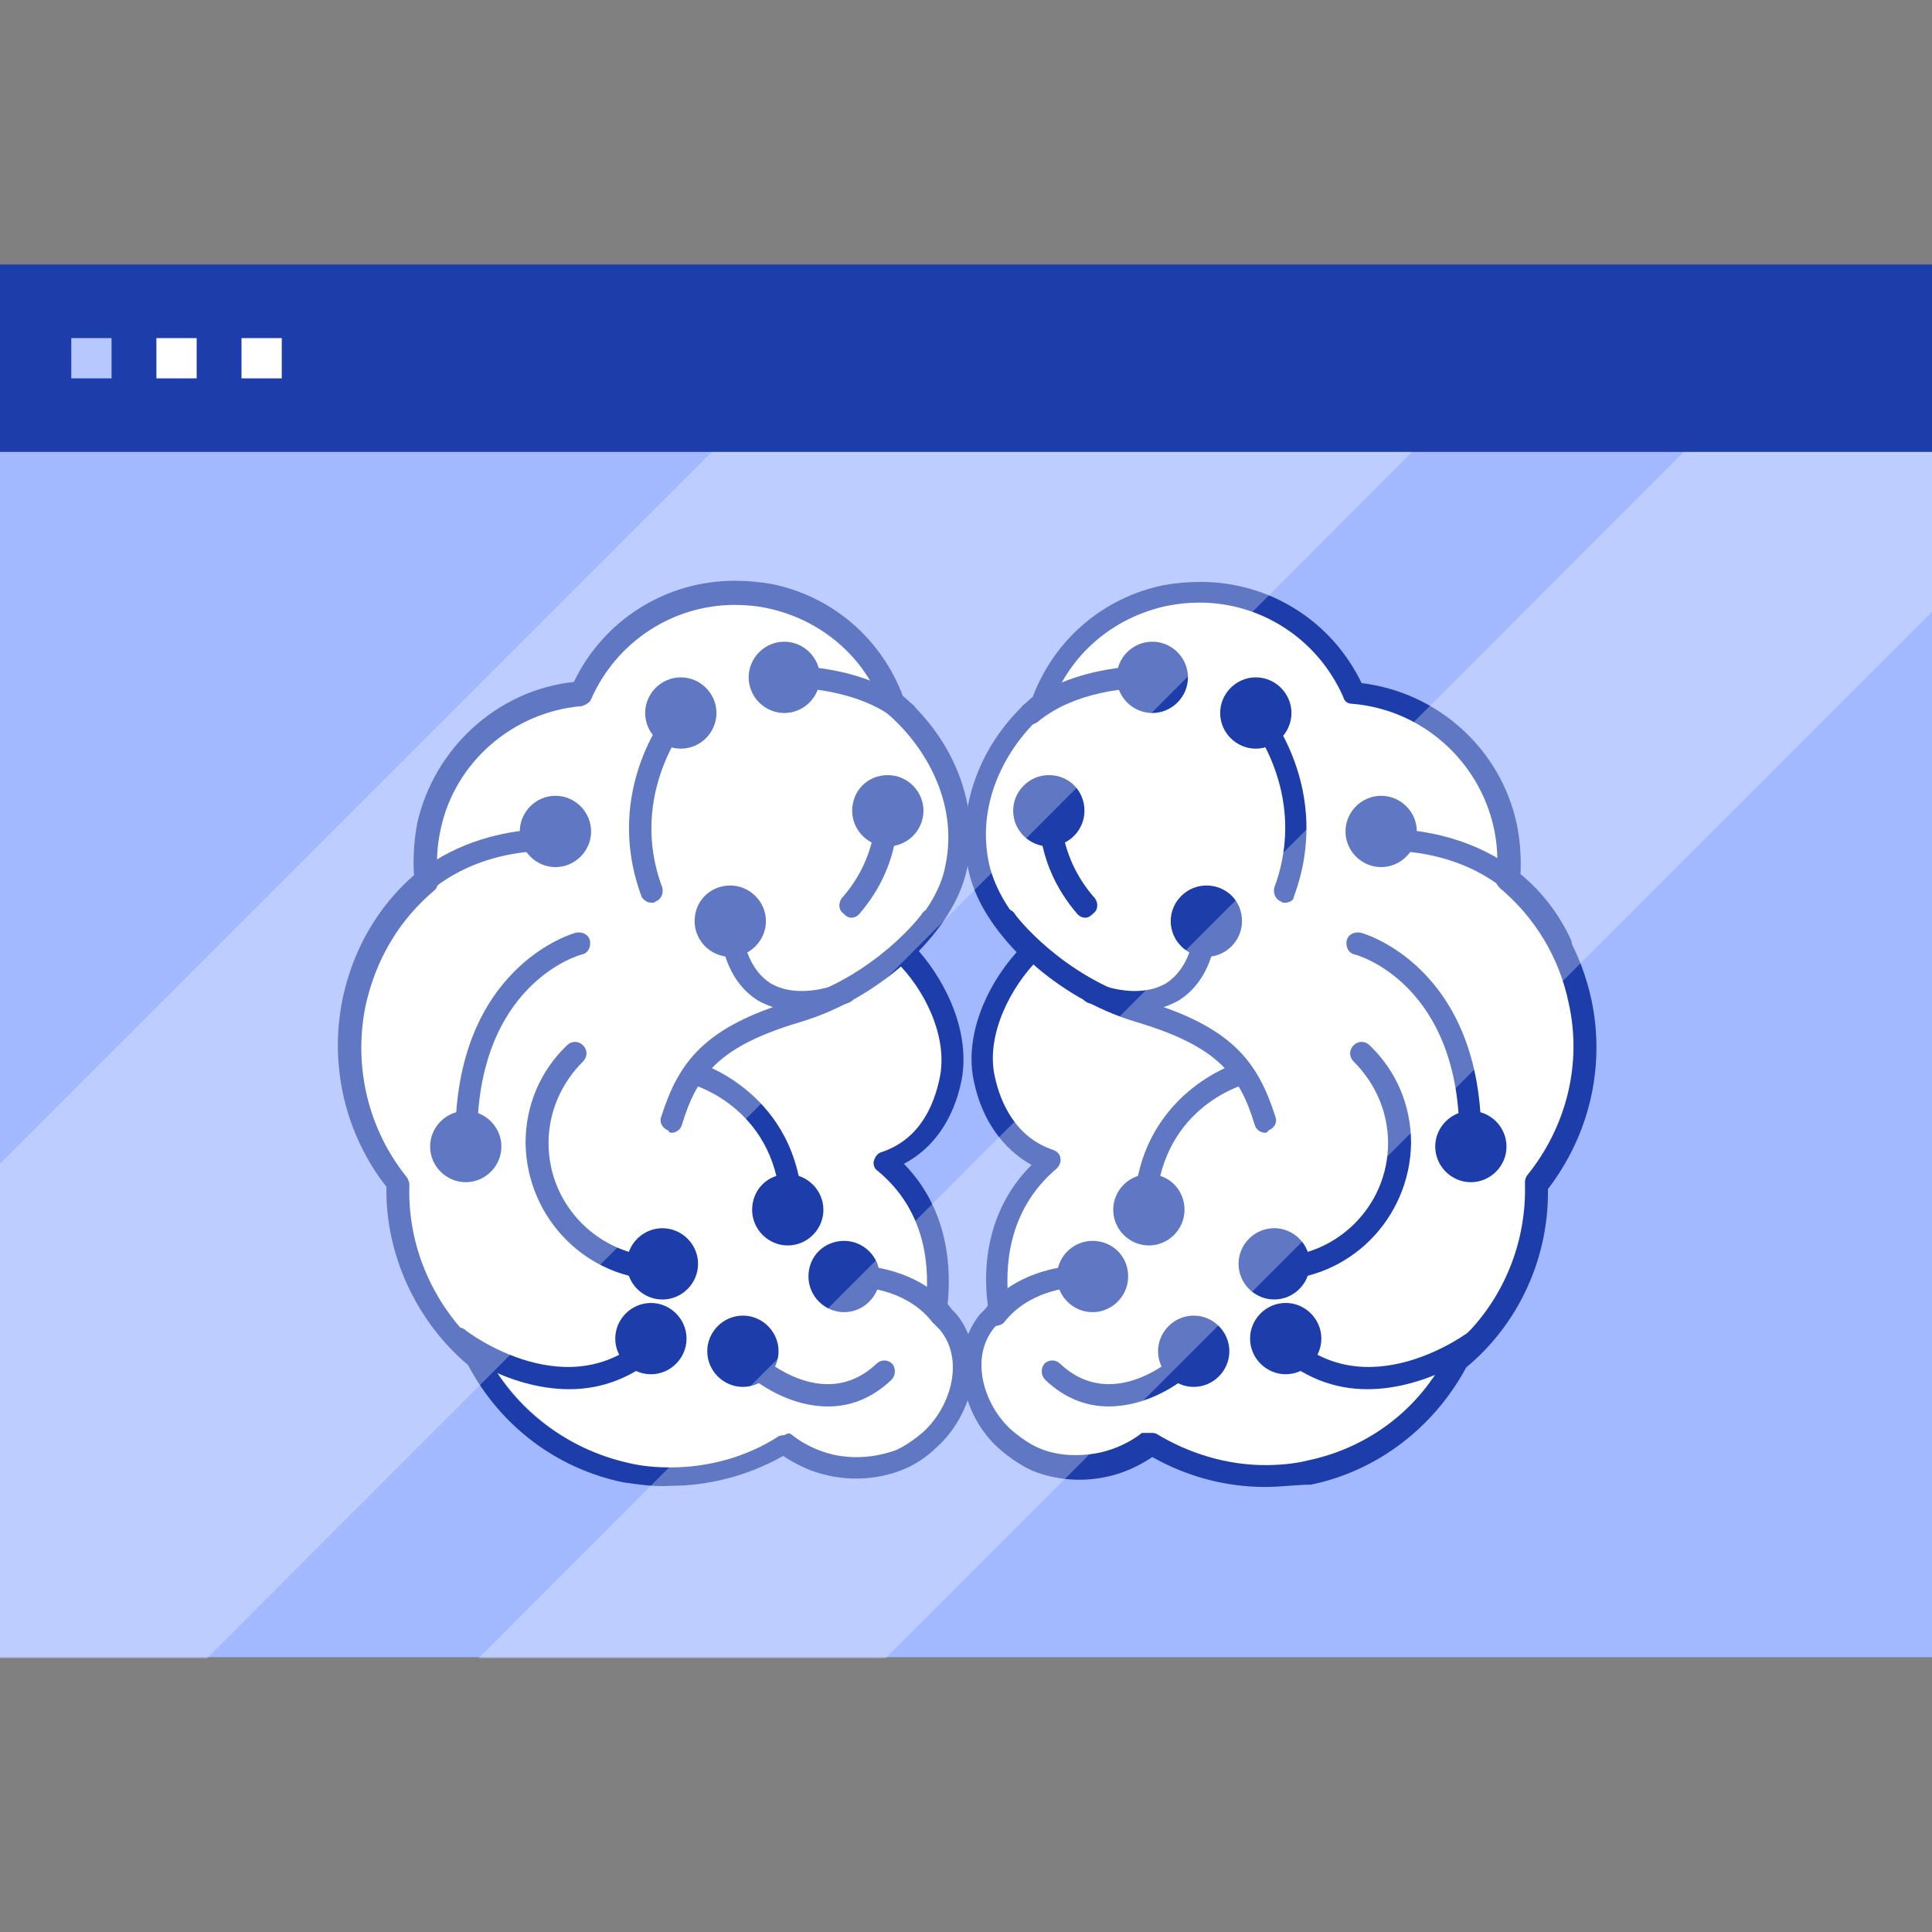 <svg width="150" height="150" viewBox="0 0 150 150" fill="none" xmlns="http://www.w3.org/2000/svg">
<rect x="0" y="0" width="150" height="150" fill="#808080" stroke="none"/>
<g clip-path="url(#clip0_268_679)">
<path d="M150.179 20.536H0V35.09H150.179V20.536Z" fill="#1D3EAA"/>
<path d="M150.179 35.091H0V128.662H150.179V35.091Z" fill="#A2B8FF"/>
<path d="M8.661 26.251H5.536V29.376H8.661V26.251Z" fill="#B7C7FF"/>
<path d="M15.269 26.251H12.144V29.376H15.269V26.251Z" fill="white"/>
<path d="M21.875 26.251H18.75V29.376H21.875V26.251Z" fill="white"/>
<path d="M121.876 77.59C121.429 75.537 120.715 73.662 119.644 71.965C118.751 70.447 117.679 69.197 116.519 68.305C116.608 66.965 116.519 65.715 116.251 64.376C115.09 58.751 110.269 54.465 104.644 53.84C102.411 49.197 97.679 46.251 92.501 46.251C91.608 46.251 90.626 46.34 89.733 46.519C85.269 47.501 81.608 50.537 80.001 54.822C77.411 57.054 75.715 60.001 75.09 63.126C74.554 60.09 72.858 57.144 70.179 54.822C68.572 50.537 64.911 47.412 60.447 46.519C59.554 46.34 58.572 46.251 57.679 46.251C52.501 46.251 47.858 49.197 45.536 53.84C39.822 54.465 35.09 58.751 33.929 64.376C33.661 65.626 33.572 66.965 33.661 68.305C32.501 69.287 31.429 70.447 30.536 71.965C29.465 73.662 28.661 75.537 28.304 77.501C27.233 82.501 28.393 87.59 31.608 91.608C31.518 96.697 33.751 101.697 37.679 105.001C40.09 109.555 44.286 112.68 49.286 113.751C50.447 114.019 51.697 114.108 52.858 114.108C55.804 114.108 58.751 113.305 61.34 111.876C62.322 112.59 63.483 113.037 64.644 113.305C66.608 113.751 68.483 113.572 70.269 112.858C71.072 112.501 72.054 111.876 72.858 111.162C73.929 110.18 74.733 108.93 75.179 107.501C75.626 108.93 76.429 110.18 77.501 111.162C78.304 111.876 79.197 112.501 80.09 112.858C81.786 113.572 83.751 113.751 85.715 113.305C86.876 113.037 88.036 112.59 89.019 111.876C91.608 113.394 94.554 114.108 97.501 114.108C98.661 114.108 99.911 114.019 101.072 113.751C106.072 112.68 110.269 109.465 112.679 105.001C116.608 101.697 118.84 96.697 118.751 91.608C121.697 87.68 122.858 82.59 121.876 77.59ZM80.447 90.715C79.911 91.519 79.197 92.144 78.751 93.037C77.947 94.555 77.411 95.983 77.322 97.769C77.322 98.93 77.233 100.18 77.054 101.34C76.965 101.965 76.34 102.412 76.072 103.037C76.072 103.126 76.072 103.215 75.983 103.394C75.894 103.483 75.894 103.572 75.804 103.662C75.447 104.287 74.644 104.019 74.465 103.394C74.286 103.394 74.108 103.305 74.019 103.126C72.858 101.519 72.947 99.287 72.769 97.412C72.501 95.09 71.161 92.68 69.911 90.715C69.465 90.09 70.269 89.465 70.804 89.733C72.679 88.483 73.929 86.519 74.465 83.84C75.179 80.447 73.572 76.787 71.519 74.376C71.519 74.376 71.429 74.376 71.429 74.465C70.536 74.733 70.179 73.394 71.072 73.037C71.786 72.769 72.322 71.34 72.769 70.805C73.483 69.733 74.376 68.751 74.733 67.501C74.822 67.322 74.911 67.233 75.001 67.144C75.179 66.787 75.715 66.787 75.894 67.144C76.072 67.322 76.251 67.59 76.161 67.858C76.072 68.037 76.072 68.126 75.983 68.305C76.251 70.358 77.947 72.233 79.286 73.662C79.465 73.84 79.465 74.019 79.376 74.108C79.465 74.287 79.465 74.465 79.376 74.644C79.019 75.447 78.483 76.162 78.126 76.965C77.858 77.68 77.322 78.394 77.233 79.108C77.233 79.287 77.144 79.465 76.965 79.555C76.608 82.59 76.876 88.037 80.447 89.287C80.983 89.644 80.894 90.537 80.447 90.715Z" fill="white"/>
<path d="M98.215 115.447C95.179 115.447 92.144 114.643 89.465 113.125C88.394 113.839 87.233 114.375 85.983 114.643C84.019 115.089 81.965 114.911 80.179 114.197C79.376 113.839 78.394 113.214 77.501 112.411C74.733 109.911 73.572 105.179 76.072 102.054C76.162 101.964 76.251 101.875 76.34 101.786C76.429 101.697 76.697 101.429 76.697 101.339C76.34 98.75 76.429 94.107 80.09 90.447C77.858 89.197 76.251 86.964 75.626 84.018C74.822 80.447 76.608 76.518 78.929 73.929C76.876 71.786 75.626 69.643 75.179 67.5C74.197 62.768 76.072 57.589 80.179 54.107C81.876 49.643 85.626 46.429 90.269 45.447C91.251 45.268 92.233 45.179 93.215 45.179C98.572 45.179 103.394 48.214 105.715 53.036C111.608 53.75 116.519 58.125 117.769 64.018C118.037 65.357 118.126 66.697 118.037 68.125C120.894 70.625 122.769 73.929 123.572 77.679C124.644 82.857 123.394 88.125 120.179 92.322C120.269 97.589 117.947 102.768 113.84 106.161C111.34 110.804 106.965 114.197 101.787 115.268C100.715 115.268 99.465 115.447 98.215 115.447ZM89.376 111.25C89.554 111.25 89.644 111.25 89.822 111.339C92.322 112.857 95.269 113.75 98.215 113.75C99.287 113.75 100.447 113.661 101.519 113.393C106.251 112.411 110.269 109.375 112.412 105C112.501 104.911 112.501 104.822 112.59 104.732C116.429 101.607 118.572 96.786 118.394 91.786C118.394 91.607 118.483 91.339 118.572 91.25C121.608 87.5 122.858 82.589 121.787 77.857C121.072 74.375 119.197 71.25 116.429 68.929C116.251 68.75 116.072 68.482 116.162 68.214C116.34 66.875 116.251 65.536 115.983 64.286C114.822 59.018 110.358 55.089 105.001 54.643C104.644 54.643 104.376 54.464 104.287 54.107C102.322 49.643 97.947 46.786 93.126 46.786C92.233 46.786 91.429 46.875 90.537 47.054C86.429 47.947 83.037 50.804 81.608 54.822C81.519 55 81.429 55.089 81.34 55.179C78.394 57.589 75.715 62.054 76.787 67.054C77.233 69.018 78.483 71.161 80.626 73.214C80.804 73.393 80.894 73.572 80.894 73.839C80.894 74.107 80.804 74.286 80.626 74.464C78.483 76.607 76.519 80.357 77.233 83.572C77.679 85.625 78.84 88.304 81.787 89.286C82.054 89.375 82.322 89.643 82.322 89.911C82.412 90.179 82.233 90.536 82.054 90.714C78.126 94.018 78.037 98.572 78.304 101.072C78.394 101.875 77.858 102.5 77.412 102.857C77.322 102.947 77.233 103.036 77.233 103.036C75.269 105.357 76.34 109.018 78.483 110.982C79.197 111.607 80.001 112.143 80.626 112.411C82.054 113.036 83.751 113.125 85.447 112.768C86.608 112.5 87.769 111.964 88.662 111.25C89.019 111.25 89.197 111.25 89.376 111.25Z" fill="#1D3EAA"/>
<path d="M98.215 87.947C97.858 87.947 97.501 87.679 97.412 87.322C96.251 83.482 94.555 81.25 88.305 79.375C81.34 77.322 77.59 72.143 77.412 71.875C77.144 71.518 77.233 70.982 77.59 70.714C77.947 70.447 78.483 70.536 78.751 70.893C78.751 70.982 82.412 75.804 88.751 77.679C95.715 79.732 97.68 82.5 99.019 86.697C99.197 87.143 98.93 87.589 98.483 87.768C98.394 87.947 98.305 87.947 98.215 87.947Z" fill="#1D3EAA"/>
<path d="M88.126 78.571C86.965 78.571 85.804 78.303 84.465 77.857C84.019 77.678 83.84 77.232 84.019 76.786C84.197 76.339 84.644 76.161 85.09 76.339C87.233 77.143 89.197 77.143 90.537 76.339C91.787 75.536 92.59 74.018 92.769 71.875C92.769 71.428 93.215 71.071 93.662 71.071C94.108 71.071 94.465 71.518 94.465 71.964C94.287 74.643 93.215 76.607 91.519 77.678C90.537 78.214 89.376 78.571 88.126 78.571Z" fill="#1D3EAA"/>
<path d="M121.162 74.197C120.805 74.197 120.537 74.019 120.358 73.662C116.519 65.447 107.68 66.072 107.323 66.072C106.876 66.072 106.43 65.715 106.43 65.269C106.43 64.822 106.698 64.376 107.233 64.376C107.323 64.376 117.59 63.662 121.965 72.947C122.144 73.394 121.965 73.84 121.519 74.108C121.43 74.108 121.251 74.197 121.162 74.197Z" fill="#1D3EAA"/>
<path d="M106.162 107.858C103.751 107.858 101.162 107.055 98.751 104.733C98.394 104.376 98.394 103.84 98.751 103.483C99.108 103.126 99.644 103.126 100.001 103.483C105.983 109.465 114.019 103.483 114.287 103.215C114.644 102.947 115.18 103.037 115.448 103.394C115.716 103.751 115.626 104.287 115.269 104.555C115.269 104.644 111.073 107.858 106.162 107.858Z" fill="#1D3EAA"/>
<path d="M88.93 94.822C88.394 94.822 88.037 94.376 88.037 93.929C88.305 84.822 96.162 82.501 96.162 82.501C96.609 82.411 97.055 82.679 97.234 83.126C97.323 83.572 97.055 84.018 96.609 84.197C96.341 84.286 89.912 86.161 89.734 94.018C89.734 94.465 89.376 94.822 88.93 94.822Z" fill="#1D3EAA"/>
<path d="M77.233 102.947C77.055 102.947 76.876 102.858 76.698 102.768C76.341 102.501 76.251 101.965 76.519 101.608C78.751 98.84 82.144 98.304 84.019 98.215C84.466 98.215 84.912 98.572 84.912 99.018C84.912 99.465 84.555 99.911 84.108 99.911C82.858 99.911 79.823 100.268 77.948 102.679C77.769 102.858 77.501 102.947 77.233 102.947Z" fill="#1D3EAA"/>
<path d="M80.001 56.251C79.733 56.251 79.465 56.161 79.376 55.894C79.108 55.536 79.108 55.001 79.465 54.733C83.393 51.519 89.197 51.697 89.465 51.697C89.911 51.697 90.268 52.144 90.268 52.59C90.268 53.036 89.822 53.394 89.376 53.394C89.286 53.394 83.929 53.215 80.536 56.072C80.447 56.161 80.179 56.251 80.001 56.251Z" fill="#1D3EAA"/>
<path d="M114.197 89.553C113.751 89.553 113.304 89.196 113.304 88.661C113.483 76.339 105.269 74.107 105.179 74.107C104.733 74.018 104.465 73.571 104.554 73.036C104.644 72.589 105.09 72.321 105.626 72.411C105.715 72.411 115.179 75 115.001 88.661C115.001 89.196 114.644 89.553 114.197 89.553Z" fill="#1D3EAA"/>
<path d="M99.733 70.09C99.644 70.09 99.555 70.09 99.465 70C99.019 69.822 98.84 69.375 98.93 68.929C101.697 61.518 96.876 55.804 96.787 55.804C96.519 55.447 96.519 54.911 96.876 54.643C97.233 54.375 97.769 54.375 98.037 54.732C98.305 55 103.572 61.25 100.447 69.643C100.447 69.911 100.09 70.09 99.733 70.09Z" fill="#1D3EAA"/>
<path d="M86.073 109.196C84.466 109.196 82.769 108.66 81.162 107.142C80.805 106.785 80.805 106.249 81.073 105.892C81.43 105.535 81.966 105.535 82.323 105.892C86.519 109.821 91.43 105.178 91.609 104.999C91.966 104.642 92.501 104.642 92.859 104.999C93.216 105.356 93.216 105.892 92.859 106.249C91.519 107.589 88.93 109.196 86.073 109.196Z" fill="#1D3EAA"/>
<path d="M84.286 71.25C84.019 71.25 83.84 71.161 83.661 70.982C81.965 69.018 80.983 66.786 80.715 64.286C80.626 63.84 80.983 63.393 81.429 63.304C81.876 63.215 82.322 63.572 82.411 64.018C82.679 66.161 83.572 68.125 85.001 69.732C85.269 70.09 85.269 70.625 84.911 70.893C84.644 71.161 84.465 71.25 84.286 71.25Z" fill="#1D3EAA"/>
<path d="M98.93 99.375C98.484 99.375 98.037 99.018 98.037 98.482C98.037 98.035 98.394 97.589 98.93 97.589C103.751 97.589 107.769 93.66 107.769 88.75C107.769 86.339 106.787 84.107 105.091 82.41C104.734 82.053 104.734 81.518 105.091 81.16C105.448 80.803 105.984 80.803 106.341 81.16C108.394 83.125 109.555 85.803 109.555 88.75C109.466 94.643 104.734 99.375 98.93 99.375Z" fill="#1D3EAA"/>
<path d="M92.233 52.589C92.233 54.107 90.983 55.357 89.465 55.357C87.947 55.357 86.697 54.107 86.697 52.589C86.697 51.071 87.947 49.821 89.465 49.821C90.983 49.821 92.233 51.071 92.233 52.589Z" fill="#1D3EAA"/>
<path d="M84.198 62.947C84.198 64.465 82.948 65.715 81.43 65.715C79.912 65.715 78.662 64.465 78.662 62.947C78.662 61.43 79.912 60.18 81.43 60.18C83.037 60.18 84.198 61.43 84.198 62.947Z" fill="#1D3EAA"/>
<path d="M96.43 71.518C96.43 73.036 95.18 74.286 93.662 74.286C92.144 74.286 90.894 73.036 90.894 71.518C90.894 70 92.144 68.75 93.662 68.75C95.18 68.75 96.43 69.911 96.43 71.518Z" fill="#1D3EAA"/>
<path d="M100.269 55.358C100.269 56.876 99.019 58.126 97.501 58.126C95.983 58.126 94.733 56.876 94.733 55.358C94.733 53.84 95.983 52.59 97.501 52.59C99.019 52.59 100.269 53.84 100.269 55.358Z" fill="#1D3EAA"/>
<path d="M110.001 64.553C110.001 66.071 108.751 67.321 107.233 67.321C105.715 67.321 104.465 66.071 104.465 64.553C104.465 63.035 105.715 61.785 107.233 61.785C108.751 61.785 110.001 63.035 110.001 64.553Z" fill="#1D3EAA"/>
<path d="M116.965 89.018C116.965 90.536 115.715 91.786 114.198 91.786C112.68 91.786 111.43 90.536 111.43 89.018C111.43 87.5 112.68 86.25 114.198 86.25C115.715 86.25 116.965 87.5 116.965 89.018Z" fill="#1D3EAA"/>
<path d="M101.697 98.124C101.697 99.642 100.447 100.892 98.929 100.892C97.411 100.892 96.161 99.642 96.161 98.124C96.161 96.606 97.411 95.356 98.929 95.356C100.447 95.356 101.697 96.606 101.697 98.124Z" fill="#1D3EAA"/>
<path d="M91.965 93.929C91.965 95.447 90.715 96.697 89.198 96.697C87.68 96.697 86.43 95.447 86.43 93.929C86.43 92.411 87.68 91.161 89.198 91.161C90.805 91.161 91.965 92.411 91.965 93.929Z" fill="#1D3EAA"/>
<path d="M87.59 99.108C87.59 100.626 86.34 101.876 84.823 101.876C83.305 101.876 82.055 100.626 82.055 99.108C82.055 97.59 83.305 96.34 84.823 96.34C86.34 96.34 87.59 97.501 87.59 99.108Z" fill="#1D3EAA"/>
<path d="M95.447 104.911C95.447 106.429 94.197 107.679 92.679 107.679C91.161 107.679 89.911 106.429 89.911 104.911C89.911 103.394 91.161 102.144 92.679 102.144C94.197 102.144 95.447 103.394 95.447 104.911Z" fill="#1D3EAA"/>
<path d="M102.59 103.928C102.59 105.446 101.34 106.696 99.823 106.696C98.305 106.696 97.055 105.446 97.055 103.928C97.055 102.41 98.305 101.16 99.823 101.16C101.34 101.16 102.59 102.41 102.59 103.928Z" fill="#1D3EAA"/>
<path d="M48.394 115.09C43.215 114.018 38.84 110.715 36.34 105.983C32.322 102.59 29.911 97.411 30.001 92.143C26.786 88.036 25.536 82.679 26.608 77.501C27.411 73.751 29.286 70.447 32.144 67.947C32.054 66.608 32.144 65.179 32.411 63.84C33.751 58.036 38.661 53.572 44.554 52.947C46.876 48.126 51.697 45.09 57.054 45.09C58.036 45.09 59.019 45.179 60.001 45.358C64.644 46.34 68.394 49.554 70.09 54.018C74.197 57.59 76.072 62.679 75.09 67.411C74.644 69.554 73.394 71.697 71.34 73.84C73.572 76.429 75.358 80.268 74.644 83.929C74.019 86.965 72.411 89.197 70.179 90.358C73.751 94.018 73.84 98.661 73.572 101.251C73.661 101.34 73.84 101.608 73.929 101.697C74.019 101.786 74.108 101.876 74.197 101.965C76.786 105.001 75.536 109.822 72.769 112.322C71.965 113.126 70.983 113.751 70.09 114.108C68.304 114.822 66.251 115.001 64.286 114.554C63.036 114.286 61.876 113.751 60.804 113.036C58.126 114.554 55.09 115.358 52.054 115.358C50.894 115.447 49.644 115.268 48.394 115.09ZM61.519 111.429C62.411 112.143 63.572 112.679 64.733 112.947C66.429 113.304 68.036 113.126 69.554 112.59C70.179 112.322 70.983 111.786 71.697 111.161C73.84 109.197 74.911 105.536 72.947 103.215C72.858 103.126 72.858 103.126 72.769 103.036C72.411 102.679 71.786 102.054 71.876 101.251C72.144 98.84 72.144 94.197 68.126 90.893C67.858 90.715 67.769 90.358 67.858 90.09C67.947 89.822 68.126 89.554 68.394 89.465C71.429 88.483 72.501 85.804 72.947 83.751C73.661 80.447 71.697 76.697 69.554 74.643C69.376 74.465 69.286 74.286 69.286 74.018C69.286 73.751 69.376 73.572 69.554 73.393C71.697 71.251 73.036 69.197 73.394 67.233C74.465 62.233 71.697 57.768 68.84 55.358C68.751 55.268 68.661 55.179 68.572 55.001C67.144 50.983 63.751 48.126 59.644 47.233C58.84 47.054 57.947 46.965 57.054 46.965C52.233 46.965 47.858 49.822 45.894 54.286C45.804 54.554 45.447 54.733 45.179 54.822C39.822 55.268 35.269 59.197 34.197 64.465C33.929 65.715 33.84 67.054 34.019 68.393C34.019 68.661 33.929 68.929 33.751 69.108C30.983 71.429 29.197 74.465 28.393 78.036C27.411 82.768 28.572 87.679 31.608 91.429C31.697 91.608 31.786 91.786 31.786 91.965C31.608 96.876 33.751 101.697 37.59 104.911C37.679 105.001 37.769 105.09 37.769 105.179C40.001 109.465 44.019 112.501 48.751 113.572C49.822 113.84 50.983 113.929 52.054 113.929C55.001 113.929 57.947 113.126 60.447 111.518C60.626 111.429 60.715 111.429 60.894 111.429C61.161 111.251 61.34 111.251 61.519 111.429Z" fill="#1D3EAA"/>
<path d="M52.144 87.948C52.501 87.948 52.858 87.68 52.947 87.323C54.108 83.483 55.804 81.251 62.054 79.376C69.019 77.323 72.769 72.144 72.947 71.876C73.215 71.519 73.126 70.983 72.769 70.715C72.412 70.448 71.876 70.537 71.608 70.894C71.608 70.983 67.947 75.805 61.608 77.68C54.644 79.733 52.679 82.501 51.34 86.698C51.161 87.144 51.429 87.59 51.876 87.769C51.965 87.948 52.054 87.948 52.144 87.948Z" fill="#1D3EAA"/>
<path d="M62.233 78.571C63.394 78.571 64.554 78.303 65.894 77.857C66.34 77.678 66.519 77.232 66.34 76.786C66.161 76.339 65.715 76.161 65.269 76.339C63.126 77.143 61.161 77.143 59.822 76.339C58.572 75.536 57.769 74.018 57.59 71.875C57.59 71.428 57.144 71.071 56.697 71.071C56.251 71.071 55.894 71.518 55.894 71.964C56.072 74.643 57.144 76.607 58.84 77.678C59.822 78.214 60.983 78.571 62.233 78.571Z" fill="#1D3EAA"/>
<path d="M29.197 74.197C29.554 74.197 29.822 74.019 30.001 73.662C33.84 65.447 42.679 66.072 43.036 66.072C43.483 66.072 43.929 65.715 43.929 65.269C43.929 64.822 43.572 64.376 43.126 64.376C43.036 64.376 32.769 63.662 28.394 72.947C28.215 73.394 28.394 73.84 28.84 74.108C29.019 74.108 29.108 74.197 29.197 74.197Z" fill="#1D3EAA"/>
<path d="M44.197 107.858C46.608 107.858 49.197 107.055 51.608 104.733C51.965 104.376 51.965 103.84 51.608 103.483C51.251 103.126 50.715 103.126 50.358 103.483C44.376 109.465 36.34 103.483 36.072 103.215C35.715 102.947 35.179 103.037 34.912 103.394C34.644 103.751 34.733 104.287 35.09 104.555C35.09 104.644 39.287 107.858 44.197 107.858Z" fill="#1D3EAA"/>
<path d="M61.429 94.822C61.965 94.822 62.322 94.376 62.322 93.929C62.054 84.822 54.197 82.501 54.197 82.501C53.751 82.411 53.304 82.679 53.126 83.126C53.036 83.572 53.304 84.018 53.751 84.197C54.018 84.286 60.447 86.161 60.626 94.018C60.626 94.465 60.983 94.822 61.429 94.822Z" fill="#1D3EAA"/>
<path d="M73.126 102.947C73.304 102.947 73.483 102.858 73.662 102.768C74.019 102.501 74.108 101.965 73.84 101.608C71.608 98.84 68.215 98.304 66.34 98.215C65.894 98.215 65.447 98.572 65.447 99.018C65.447 99.465 65.804 99.911 66.251 99.911C67.501 99.911 70.537 100.268 72.412 102.679C72.59 102.858 72.858 102.947 73.126 102.947Z" fill="#1D3EAA"/>
<path d="M70.359 56.251C70.626 56.251 70.894 56.161 70.984 55.894C71.251 55.536 71.251 55.001 70.894 54.733C66.966 51.519 61.162 51.697 60.894 51.697C60.448 51.697 60.091 52.144 60.091 52.59C60.091 53.036 60.537 53.394 60.984 53.394C61.073 53.394 66.43 53.215 69.823 56.072C69.912 56.161 70.18 56.251 70.359 56.251Z" fill="#1D3EAA"/>
<path d="M36.161 89.553C36.608 89.553 37.054 89.196 37.054 88.661C36.876 76.339 45.09 74.107 45.179 74.107C45.626 74.018 45.894 73.571 45.804 73.036C45.715 72.589 45.269 72.321 44.733 72.411C44.644 72.411 35.179 75 35.358 88.661C35.358 89.196 35.715 89.553 36.161 89.553Z" fill="#1D3EAA"/>
<path d="M50.626 70.09C50.715 70.09 50.804 70.09 50.894 70C51.34 69.822 51.519 69.375 51.429 68.929C48.662 61.607 53.483 55.893 53.572 55.804C53.84 55.447 53.84 54.911 53.483 54.643C53.126 54.375 52.59 54.375 52.233 54.732C51.965 55 46.697 61.25 49.822 69.643C50.001 69.911 50.269 70.09 50.626 70.09Z" fill="#1D3EAA"/>
<path d="M64.287 109.198C65.894 109.198 67.591 108.662 69.198 107.144C69.555 106.787 69.555 106.251 69.287 105.894C68.93 105.537 68.394 105.537 68.037 105.894C63.84 109.823 58.93 105.18 58.751 105.001C58.394 104.644 57.858 104.644 57.501 105.001C57.144 105.358 57.144 105.894 57.501 106.251C58.93 107.591 61.43 109.198 64.287 109.198Z" fill="#1D3EAA"/>
<path d="M66.072 71.25C66.34 71.25 66.519 71.161 66.697 70.982C68.394 69.018 69.376 66.786 69.644 64.286C69.733 63.84 69.376 63.393 68.929 63.304C68.483 63.215 68.037 63.572 67.947 64.018C67.679 66.161 66.787 68.125 65.358 69.732C65.09 70.09 65.09 70.625 65.447 70.893C65.715 71.161 65.894 71.25 66.072 71.25Z" fill="#1D3EAA"/>
<path d="M51.429 99.375C51.875 99.375 52.322 99.018 52.322 98.482C52.322 98.035 51.964 97.589 51.429 97.589C46.607 97.589 42.589 93.66 42.589 88.75C42.589 86.339 43.572 84.107 45.268 82.41C45.625 82.053 45.625 81.518 45.268 81.16C44.911 80.803 44.375 80.803 44.018 81.16C41.964 83.125 40.804 85.803 40.804 88.75C40.893 94.643 45.625 99.375 51.429 99.375Z" fill="#1D3EAA"/>
<path d="M58.126 52.59C58.126 54.108 59.376 55.358 60.894 55.358C62.412 55.358 63.662 54.108 63.662 52.59C63.662 51.072 62.412 49.822 60.894 49.822C59.376 49.822 58.126 51.072 58.126 52.59Z" fill="#1D3EAA"/>
<path d="M66.162 62.947C66.162 64.465 67.412 65.715 68.93 65.715C70.448 65.715 71.698 64.465 71.698 62.947C71.698 61.43 70.448 60.18 68.93 60.18C67.323 60.18 66.162 61.43 66.162 62.947Z" fill="#1D3EAA"/>
<path d="M53.93 71.519C53.93 73.037 55.18 74.287 56.697 74.287C58.215 74.287 59.465 73.037 59.465 71.519C59.465 70.001 58.215 68.751 56.697 68.751C55.18 68.751 53.93 69.912 53.93 71.519Z" fill="#1D3EAA"/>
<path d="M50.09 55.358C50.09 56.876 51.34 58.126 52.858 58.126C54.376 58.126 55.626 56.876 55.626 55.358C55.626 53.84 54.376 52.59 52.858 52.59C51.34 52.59 50.09 53.84 50.09 55.358Z" fill="#1D3EAA"/>
<path d="M40.357 64.553C40.357 66.071 41.607 67.321 43.125 67.321C44.643 67.321 45.893 66.071 45.893 64.553C45.893 63.035 44.643 61.785 43.125 61.785C41.607 61.785 40.357 63.035 40.357 64.553Z" fill="#1D3EAA"/>
<path d="M33.394 89.018C33.394 90.536 34.644 91.786 36.161 91.786C37.679 91.786 38.929 90.536 38.929 89.018C38.929 87.5 37.679 86.25 36.161 86.25C34.644 86.25 33.394 87.5 33.394 89.018Z" fill="#1D3EAA"/>
<path d="M48.661 98.126C48.661 99.644 49.911 100.894 51.429 100.894C52.947 100.894 54.197 99.644 54.197 98.126C54.197 96.608 52.947 95.358 51.429 95.358C49.911 95.358 48.661 96.608 48.661 98.126Z" fill="#1D3EAA"/>
<path d="M58.394 93.929C58.394 95.447 59.644 96.697 61.161 96.697C62.679 96.697 63.929 95.447 63.929 93.929C63.929 92.411 62.679 91.161 61.161 91.161C59.554 91.161 58.394 92.411 58.394 93.929Z" fill="#1D3EAA"/>
<path d="M62.769 99.108C62.769 100.626 64.019 101.876 65.536 101.876C67.054 101.876 68.304 100.626 68.304 99.108C68.304 97.59 67.054 96.34 65.536 96.34C64.019 96.34 62.769 97.501 62.769 99.108Z" fill="#1D3EAA"/>
<path d="M54.911 104.911C54.911 106.429 56.161 107.679 57.679 107.679C59.197 107.679 60.447 106.429 60.447 104.911C60.447 103.394 59.197 102.144 57.679 102.144C56.161 102.144 54.911 103.394 54.911 104.911Z" fill="#1D3EAA"/>
<path d="M47.769 103.93C47.769 105.448 49.019 106.698 50.536 106.698C52.054 106.698 53.304 105.448 53.304 103.93C53.304 102.412 52.054 101.162 50.536 101.162C49.019 101.162 47.769 102.412 47.769 103.93Z" fill="#1D3EAA"/>
<path opacity="0.3" d="M109.643 35.091L16.071 128.752H0V90.359L55.268 35.091H109.643ZM150.179 47.323V35.091H130.714L37.143 128.752H68.75L150.179 47.323Z" fill="white"/>
</g>
<defs>
<clipPath id="clip0_268_679">
<rect width="150" height="150" fill="white"/>
</clipPath>
</defs>
</svg>

